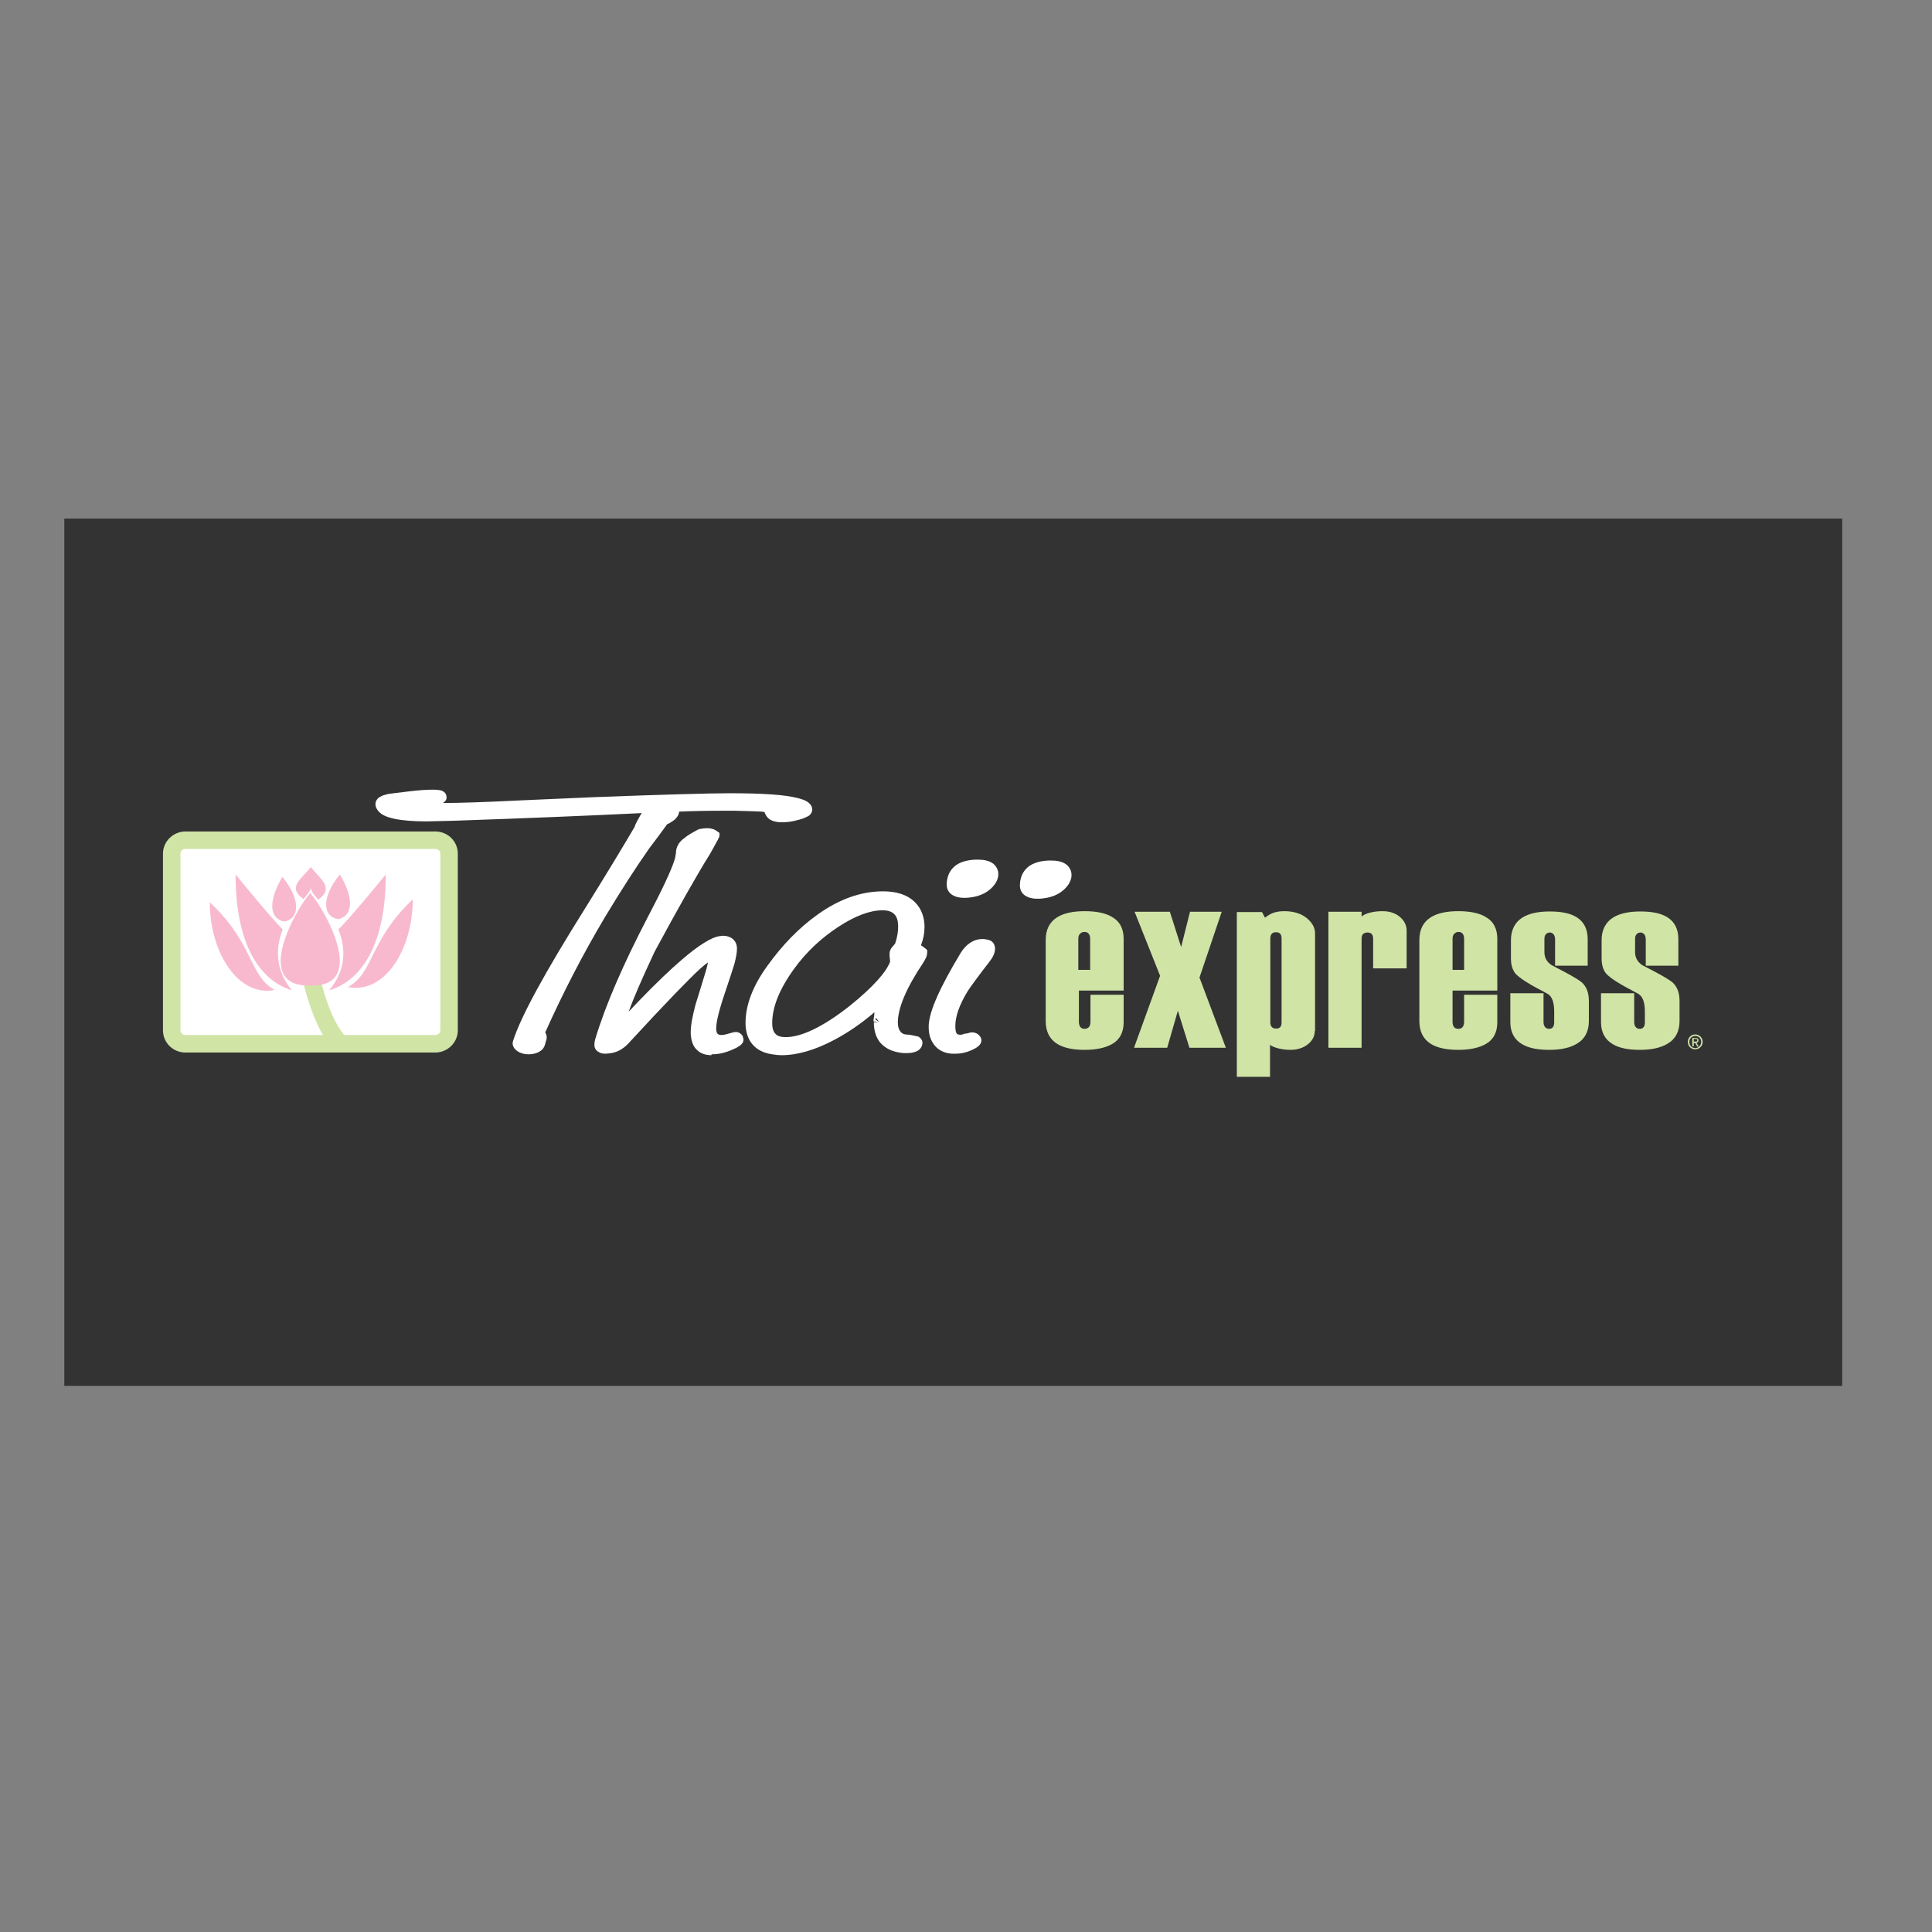 <?xml version="1.0" encoding="UTF-8"?> <svg xmlns="http://www.w3.org/2000/svg" xmlns:xlink="http://www.w3.org/1999/xlink" version="1.1" id="layer" x="0px" y="0px" viewBox="-153 -46 652 652" style="enable-background:new -153 -46 652 652;" xml:space="preserve"><rect x="-153" y="-46" width="652" height="652" fill="#808080" stroke="none"/> <style type="text/css"> .st0{fill:#333333;} .st1{fill:#FFFFFF;} .st2{fill:#D0E4A6;} .st3{fill:#F8B9CE;} </style> <rect id="XMLID_1_" x="-131.3" y="129" class="st0" width="600" height="292.7"></rect> <path id="XMLID_20_" class="st1" d="M-1.4,301.6c0,2.5-2.1,4.6-4.7,4.6h-84.3c-2.6,0-4.7-2-4.7-4.6v-59.6c0-2.5,2.1-4.6,4.7-4.6 h84.3c2.6,0,4.7,2.1,4.7,4.6V301.6z"></path> <path id="XMLID_91_" class="st2" d="M-92.1,242.1v59.6c0,0.9,0.7,1.6,1.7,1.6h84.3c1,0,1.7-0.8,1.7-1.6v-59.6c0-0.9-0.7-1.6-1.7-1.6 h-84.3C-91.4,240.4-92.1,241.2-92.1,242.1 M-90.4,309.2c-4.2,0-7.6-3.3-7.6-7.5v-59.6c0-4.2,3.5-7.5,7.6-7.5h84.3 c4.2,0,7.6,3.3,7.6,7.5v59.6c0,4.2-3.5,7.5-7.6,7.5H-90.4z"></path> <path id="XMLID_88_" class="st2" d="M-50.7,285.4L-50.7,285.4z M-50.7,285.4l5.7-1.4c3,11.9,6.2,17.2,8.7,19.9l-4.3,4 C-44.1,304.1-47.6,297.8-50.7,285.4"></path> <path id="XMLID_11_" class="st3" d="M-48.1,255.7c3.6,3.6,20.2,31.4-0.2,30.9c-20.4,0.5-3.8-27.3-0.2-30.9l0-0.3 c0,0,0.1,0.1,0.2,0.1c0.1-0.1,0.1-0.1,0.2-0.1V255.7 M-82.2,258.5c0,16.7,9.4,32,21.9,29.6C-69,283.3-67.3,272.4-82.2,258.5 M-73.5,249.1c0,32.4,15.1,37.9,19,39.1c-5.6-6.9-5.6-13.9-3.1-20.6C-60.6,264.9-73.5,249.1-73.5,249.1 M-57.7,249.9 c-4.7,8-4.6,13.9,0.5,15.1C-52.1,264.3-51.1,258-57.7,249.9 M-13.7,257.5c-14.8,14-13.1,24.9-21.9,29.6 C-23.1,289.6-13.7,274.3-13.7,257.5 M-22.8,249.1c0,0-12.9,15.8-16,18.5c2.6,6.7,2.6,13.7-3.1,20.6C-37.9,287-22.8,281.5-22.8,249.1 M-38.3,249.1c-6.6,8.1-5.6,14.4-0.5,15.1C-33.7,262.9-33.6,257-38.3,249.1 M-48.1,246.6L-48.1,246.6c-3.2,4.1-8.1,6.8-2.5,10.8 c1.8-2.1,2-2.3,2.5-3.6c0.5,1.5,0.6,1.6,2.5,3.8C-40,253.6-44.9,250.7-48.1,246.6"></path> <path id="XMLID_21_" class="st1" d="M119.4,227.1c0.1,0.7-1.1,1.4-3.4,2c-2,0.5-3.7,0.8-5.1,0.8c-2.5,0-4-0.8-4.3-2.4 c-0.1-0.3,0.3-0.5,1.1-0.7c-0.4-0.4-4.7-0.6-12.7-0.7c-8.1-0.1-15.2,0.1-21.3,0.4c0.6,0.4,0.9,0.8,0.9,1.3c0,1-1.2,2.1-3.5,3.2 c-2,2.8-4.1,5.6-6.2,8.4c-4.7,6.8-9.8,14.6-15.1,23.4c-7.4,12.4-14.3,25.8-20.6,40c0.9,0.5,1.1,1.4,0.5,2.6 c-0.2,1.9-1.6,2.8-4.2,2.8c-1.2,0-2.2-0.2-3-0.7c-0.8-0.5-1.1-1.1-0.8-1.8c2.6-8,10.6-22.6,23.9-43.9c6.7-10.7,12.4-20.1,17.1-28.2 c-0.1-0.3,0.4-1.4,1.5-3.2c1.1-1.8,2-3.1,3-3.7c-16.8,0.8-39.4,1.8-67.8,2.8c-4.7,0.1-7.6,0.2-8.6,0.2c-8.5,0-13.6-1-15.1-3.1 c-0.3-0.4-0.5-0.8-0.5-1.1c0-0.8,1.1-1.4,3.2-1.9c0.4-0.1,2.6-0.3,6.5-0.8c3.3-0.4,5.9-0.6,7.7-0.6c2.3,0,3.4,0.3,3.3,1 c-0.1,0.5-1.6,1-4.7,1.6c-3,0.6-4.6,1-4.6,1.2c0,0.2,1,0.4,2.9,0.5c1.5,0.1,3.5,0.2,6.1,0.2c5.7,0,14.7-0.3,27.2-0.9l25.2-1.2 c23.9-0.9,38.9-1.3,45.1-1.3C110.2,223.3,119,224.5,119.4,227.1 M76.8,242.3c0.1,2.1-3.1,9.6-9.8,22.3c-8.1,15.5-13.9,29-17.4,40.4 c-0.2,0.7-0.3,1.2-0.3,1.5c0.1,1.1,1.2,1.5,3.2,1.2c2.1-0.2,3.9-1.2,5.4-2.8c12.9-13.9,21-22.3,24.3-25.3c2.7-2.4,4.4-3.5,5.1-3.3 c0.3,0,0.4,0.3,0.5,0.7c0.1,0.7-0.2,2.3-1,4.9c-1.1,3.8-2.3,7.6-3.5,11.5c-1.2,4.5-1.7,7.9-1.5,10.1c0.4,3.2,2.1,4.8,5.3,4.8 c1.9,0,4-0.4,6.1-1.3s3.1-1.7,2.8-2.3c-0.2-0.4-0.6-0.6-1.2-0.6c-0.3,0-0.9,0.2-2,0.5c-1.1,0.3-1.9,0.5-2.6,0.5 c-2.1,0-3.3-1.1-3.5-3.2c-0.2-2,0.5-5.6,2.1-10.7c2.5-7.4,3.8-11.5,4.1-12.5c0.6-2.4,0.8-4,0.7-4.9c-0.2-1.9-1.5-2.7-3.8-2.4 c-2.3,0.3-6.3,2.8-11.8,7.4c-4.1,3.5-8.9,8.1-14.5,13.9c-4.3,4.6-6.6,6.9-6.9,6.9c-0.2,0-0.3-0.1-0.3-0.4c-0.2-2.1,3-10.4,9.8-24.9 c8-14.8,14.3-25.9,18.8-33.1c2-3.5,3-5.4,3-5.5c-1.1-0.8-2.6-1-4.6-0.5c-2.3,1.1-3.7,2.1-4.5,2.8C77.4,239.3,76.7,240.6,76.8,242.3 M149,278.6c-1.2,4.1-6,9.4-14.3,16.2c-9.1,7.2-16.6,10.9-22.5,10.9c-4.2,0-6.3-2.1-6.3-6.4c0-5.8,2.6-12.3,7.8-19.4 c4.2-5.7,9.3-10.4,15.3-14.4c6-3.9,11.3-5.9,15.8-5.9c4.6,0,7,2.4,7,7.1c0,2-0.4,4.2-1.2,6.5c-1,1.1-1.5,1.8-1.6,2.1 C148.7,275.9,148.7,277,149,278.6 M155.7,273.8c1.2-2.2,1.8-4.6,1.8-7c0-2.9-0.9-5.3-2.7-7.2c-2.2-2.1-5.4-3.2-9.7-3.2 c-7.2,0-14.3,2.6-21.4,7.7c-5.9,4.2-11.4,9.7-16.4,16.7c-4.7,6.5-7.1,12.6-7.1,18.4c0,5.2,2.5,8.2,7.6,9c1,0.2,2,0.3,3.1,0.3 c5.2,0,10.9-1.7,17.2-5c5.7-3.1,11.2-7,16.4-11.9c-0.5,5.1-0.8,7.5-0.8,7.4c0,4.4,2,7.2,6,8.3c1.1,0.3,2.1,0.4,3,0.4 c2.7,0,4.1-0.7,4.1-1.9c0-0.2-0.1-0.3-0.3-0.4c-1.8-0.4-3.2-0.6-4.2-0.6c-2.5-0.7-3.8-2.6-3.8-5.7c0-5.2,2.9-12.2,8.8-20.9 c0.7-1.1,1.1-2,1.1-2.7C157.3,274.5,156.4,274,155.7,273.8 M172.8,304.5c-0.6,0.2-1.2,0.4-1.6,0.4c-2,0-3.1-1-3.4-3 c-0.5-4,0.9-8.7,4.2-14.2c1.1-1.8,3.5-5.2,7.4-10.1c1.1-1.4,1.6-2.6,1.6-3.6c0-0.9-0.5-1.4-1.6-1.4c-2.7-0.4-5,0.9-6.8,3.9 c-7,11.5-10.5,19.6-10.5,24.2c0,1.7,0.3,3,0.9,4.2c1.3,2.1,3.3,3.2,6.1,3.2c1.7,0,3.4-0.3,4.9-1c1.5-0.7,2.3-1.3,2.3-1.9 c0-0.1,0-0.2-0.1-0.3c-0.4-0.5-0.8-0.7-1.4-0.7c-0.2,0-0.5,0.1-1,0.2C173.5,304.5,173.1,304.5,172.8,304.5 M174.1,255.2 c3.4-0.4,5.8-1.7,7.4-3.9c0.6-0.8,0.9-1.6,0.9-2.3c0-2.2-1.8-3.4-5.4-3.4c-4.4,0-7.2,1.3-8.3,4c-0.4,1-0.5,1.9-0.5,2.6 C168.1,254.7,170.1,255.7,174.1,255.2 M198.8,255.6c3.4-0.4,5.8-1.7,7.4-3.9c0.6-0.8,0.9-1.6,0.9-2.3c0-2.2-1.8-3.4-5.4-3.4 c-4.4,0-7.2,1.3-8.3,4c-0.4,1-0.5,1.9-0.5,2.6C192.9,255,194.8,256,198.8,255.6"></path> <path id="XMLID_28_" class="st1" d="M-19,227.3c1.6,0.3,3.6,0.6,6.1,0.7c-0.2,0-0.3-0.1-0.5-0.1c-0.3-0.1-0.5-0.1-0.9-0.5 c-0.2-0.2-0.6-0.7-0.6-1.3c0-0.6,0.3-1,0.5-1.1c0.2-0.2,0.3-0.3,0.4-0.3c0.2-0.1,0.3-0.2,0.5-0.2c0,0,0,0,0.1,0 c-0.4,0-0.9,0.1-1.3,0.2c-3.8,0.5-6,0.7-6.4,0.8c-0.7,0.1-1.2,0.3-1.5,0.4C-22.5,226.1-21.2,226.8-19,227.3 M110.9,228.3 c1.1,0,2.7-0.2,4.6-0.7c0.6-0.2,1.2-0.3,1.6-0.5c-0.1,0-0.1-0.1-0.2-0.1c-0.9-0.4-2.5-0.8-4.6-1.1c-1.1-0.2-2.3-0.3-3.7-0.4 c0.1,0,0.1,0.1,0.2,0.1l2.6,2.2l-1.9,0.4C109.8,228.2,110.3,228.3,110.9,228.3 M23.4,306c0.5,0.3,1.2,0.5,2.1,0.5 c1.1,0,1.8-0.2,2.1-0.4c0.3-0.2,0.4-0.3,0.5-0.9l0-0.3l0.1-0.3c0.1-0.2,0.1-0.3,0.2-0.4c0,0,0,0,0,0l-1.3-0.7l0.6-1.4 c6.4-14.3,13.3-27.7,20.7-40.2c5.3-8.9,10.4-16.7,15.1-23.5l0,0l0,0c2.1-2.8,4.2-5.6,6.2-8.4l0.2-0.3l0.4-0.2 c1.4-0.6,2.3-1.3,2.5-1.6c0,0-0.1,0-0.1-0.1l-2.2-1.6l-2.5,1.7c-0.6,0.4-1.5,1.5-2.5,3.2c-0.6,1.1-1,1.9-1.2,2.3l0.1,0.3l-0.4,0.6 c-4.7,8.1-10.4,17.5-17.1,28.2C33.8,283.7,25.9,298.3,23.4,306C23.3,306,23.4,306,23.4,306 M21.7,308.8c-0.8-0.5-1.7-1.5-1.7-2.7 c0-0.3,0.1-0.7,0.2-1c2.7-8.3,10.7-22.9,24.1-44.3c6.6-10.6,12.2-19.8,16.9-27.8c0.1-0.5,0.3-0.8,0.5-1.3c0.3-0.6,0.7-1.3,1.2-2.2 c0.2-0.4,0.4-0.7,0.7-1.1c-16.4,0.8-37.7,1.7-64,2.6c-4.7,0.1-7.6,0.2-8.7,0.2c-4.3,0-7.8-0.3-10.5-0.8c-2.7-0.6-4.7-1.3-5.9-2.9 c-0.4-0.6-0.8-1.2-0.8-2.1c0-1.2,0.8-2.1,1.6-2.5c0.8-0.5,1.7-0.7,2.9-1l0.1,0l0,0c0.5-0.1,2.6-0.3,6.5-0.8c3.3-0.4,6-0.6,7.9-0.6 c0.9,0,1.6,0,2.3,0.1c0.7,0.1,1.2,0.2,1.9,0.7c0.4,0.3,0.8,1,0.8,1.7c0,0.1,0,0.2,0,0.2l0,0.1l0,0.1c-0.2,1-0.8,1.2-1.1,1.5 c-0.1,0.1-0.2,0.1-0.3,0.1c5.6,0,14.5-0.3,26.6-0.9L48,223c23.9-0.9,38.9-1.3,45.2-1.3c11.3,0,18.9,0.5,23.3,1.7 c1.5,0.4,2.6,0.8,3.5,1.6c0.5,0.4,1,1.1,1.1,1.9l-1.6,0.3l1.6-0.3l0,0l0,0c0,0.1,0,0.2,0,0.3c0,0.7-0.3,1.2-0.6,1.6 c-0.3,0.4-0.7,0.6-1.1,0.8c-0.8,0.4-1.7,0.8-3,1.1c-2.1,0.6-3.9,0.8-5.5,0.8c-1.4,0-2.7-0.2-3.8-0.8c-1-0.5-1.8-1.6-2.1-2.7 c-0.3,0-0.6,0-0.9-0.1c-2.1-0.1-5.1-0.2-9.1-0.3c-1.3,0-2.6,0-3.9,0c-5.5,0-10.4,0.1-14.9,0.3c-0.1,1.1-0.7,1.9-1.4,2.6 c-0.7,0.6-1.6,1.2-2.7,1.7c-1.9,2.7-3.9,5.3-6,8.1c-4.7,6.7-9.7,14.5-15,23.3c-7.2,12.1-13.9,25-20.1,38.8c0.3,0.5,0.5,1.1,0.5,1.7 c0,0.6-0.2,1.1-0.4,1.7c-0.2,1.2-0.8,2.4-1.9,3c-1.1,0.7-2.4,1-3.9,1C24.1,309.8,22.8,309.5,21.7,308.8 M56,298.5L56,298.5 M83.4,302.4c0,0.4,0,0.7,0.1,1c0.2,1.3,0.5,2.1,1.1,2.5c0.5,0.5,1.3,0.8,2.7,0.8c0,0,0.1,0,0.1,0h0c0.5,0,1,0,1.5-0.1 c-0.7-0.2-1.4-0.5-1.9-1c-1-0.9-1.4-2.1-1.6-3.4c0-0.3-0.1-0.7-0.1-1c0-2.5,0.8-5.8,2.2-10.4c2.4-7.3,3.8-11.5,4.1-12.4 c0.5-1.9,0.7-3.3,0.7-4c0-0.1,0-0.2,0-0.3c-0.1-0.5-0.2-0.7-0.3-0.8c-0.1-0.1-0.4-0.2-1.1-0.2c-0.2,0-0.4,0-0.6,0 c-0.7,0.1-1.9,0.5-3.5,1.5c0.2,0,0.3-0.1,0.5-0.1c0.1,0,0.3,0,0.5,0c0.6,0.1,1.2,0.5,1.4,0.9c0.3,0.5,0.4,0.9,0.4,1.3 c0,0.1,0,0.3,0,0.4c0,1.2-0.4,2.7-1,5.1c-1.1,3.8-2.3,7.6-3.5,11.5C83.9,297.7,83.4,300.5,83.4,302.4 M87.1,310.1 c-1.9,0-3.6-0.5-4.8-1.7c-1.3-1.1-1.9-2.8-2.1-4.6c-0.1-0.4-0.1-0.9-0.1-1.4c0-2.4,0.6-5.5,1.6-9.3l0,0l0,0 c1.2-3.9,2.4-7.7,3.5-11.4c0.3-1.2,0.6-2.1,0.7-2.9c-0.7,0.5-1.6,1.2-2.7,2.2c-3.2,2.9-11.4,11.3-24.2,25.2c-1.8,1.9-4,3.1-6.5,3.3 c-0.4,0-0.8,0.1-1.1,0.1c-0.8,0-1.7-0.1-2.4-0.6c-0.8-0.4-1.4-1.3-1.4-2.2c0-0.1,0-0.3,0-0.4c0-0.6,0.1-1.2,0.3-1.8 c3.5-11.6,9.4-25.1,17.5-40.7c4.9-9.3,8-15.9,9.1-19.3c0.4-1.1,0.5-1.9,0.5-2.2c0,0,0,0,0-0.1l1.6-0.1l1.6-0.1c0,0.1,0,0.2,0,0.2 c0,0.9-0.3,1.9-0.7,3.2c-0.4,1.3-1.1,2.8-1.9,4.7c-1.7,3.8-4.1,8.8-7.4,15c-8.1,15.5-13.9,28.9-17.3,40.2c-0.1,0.3-0.1,0.5-0.2,0.7 c0.1,0,0.3,0.1,0.6,0.1c0.2,0,0.5,0,0.8-0.1c1.7-0.2,3.1-0.9,4.4-2.3c10.5-11.3,17.8-18.9,22-23.1c-3.9,3.4-8.5,7.8-13.8,13.3 c-3,3.3-5.1,5.3-6.2,6.4c-0.4,0.4-0.6,0.6-1.1,0.8c-0.1,0.1-0.3,0.2-0.8,0.2v0c0,0,0,0,0,0c0,0-0.1,0-0.1,0c-0.6,0-1.3-0.4-1.5-0.8 c-0.3-0.4-0.3-0.8-0.4-1c0-0.2,0-0.3,0-0.4c0-1,0.3-2,0.7-3.4c0.4-1.4,1.1-3.1,1.9-5.2c1.7-4.2,4.1-9.7,7.4-16.8l0,0l0,0 c8-14.8,14.3-25.9,18.8-33.2c0.9-1.6,1.6-2.9,2.1-3.8c-0.1,0-0.2,0-0.2,0c-0.4,0-0.9,0.1-1.5,0.2c-2.1,1.1-3.5,2-3.9,2.4l-0.1,0.1 l-0.1,0.1c-1.1,0.8-1.4,1.4-1.4,2.3c0,0.1,0,0.1,0,0.2l-1.6,0.1l-1.6,0.1c0-0.1,0-0.2,0-0.4c0-2,1.1-3.9,2.8-5c1-0.9,2.5-1.8,4.8-3 l0.2-0.1l0.2,0c0.9-0.2,1.7-0.3,2.5-0.3c1.3,0,2.5,0.3,3.5,1.1l0.7,0.5v0.8v0c0,0.4-0.1,0.5-0.1,0.6c0,0.1-0.1,0.1-0.1,0.2 c-0.1,0.1-0.1,0.2-0.2,0.4c-0.1,0.3-0.3,0.6-0.6,1.1c-0.5,0.9-1.2,2.3-2.2,4l0,0l0,0c-4.5,7.2-10.7,18.2-18.7,33 c-4.4,9.4-7.3,16.1-8.7,20.2c0.9-1,2.1-2.2,3.5-3.7c5.6-5.8,10.5-10.5,14.6-14c2.8-2.4,5.2-4.2,7.3-5.5c2.1-1.3,3.8-2.1,5.4-2.3 c0.3,0,0.7-0.1,1-0.1c1.1,0,2.3,0.3,3.2,1c0.9,0.7,1.4,1.8,1.5,2.9c0,0.2,0,0.4,0,0.6c0,1.2-0.3,2.7-0.8,4.8l0,0l0,0 c-0.3,1-1.6,5.1-4.1,12.5c-1.4,4.4-2.1,7.6-2.1,9.4c0,0.2,0,0.5,0,0.6c0.1,0.8,0.3,1.1,0.5,1.3c0.2,0.2,0.6,0.4,1.3,0.4 c0.4,0,1.1-0.1,2.1-0.4c1.1-0.3,1.7-0.5,2.3-0.6c0.1,0,0.2,0,0.4,0c0.9-0.1,2,0.6,2.4,1.5l0,0.1l0,0.1c0.1,0.3,0.2,0.5,0.2,0.8 c0,0.6-0.2,1.1-0.5,1.4c-0.3,0.4-0.6,0.6-0.9,0.8c-0.7,0.5-1.5,0.9-2.5,1.3c-2.3,1-4.5,1.5-6.6,1.5H87.1L87.1,310.1L87.1,310.1z M143.7,298.9l-1-1.3c-0.2,0.1-0.3,0.3-0.3,0.4L143.7,298.9L143.7,298.9z M143.7,298.9v-1.6V298.9z M129.9,266.8 c-5.8,3.8-10.8,8.5-14.8,14c-5.1,7-7.5,13.1-7.5,18.5c0,1.9,0.5,3,1.1,3.6c0.6,0.7,1.7,1.1,3.5,1.1c5.2,0,12.5-3.4,21.5-10.5 c8-6.4,12.5-11.6,13.7-15c-0.1-0.9-0.2-1.6-0.2-2.3c0-0.5,0-0.9,0.2-1.4c0.2-0.6,0.4-0.8,0.7-1.2c0.3-0.3,0.6-0.7,1-1.2 c0.7-2.1,1-4,1-5.7c0-2.1-0.5-3.4-1.3-4.2c-0.8-0.8-2-1.3-4-1.3c0,0,0,0,0,0C140.7,261.2,135.7,263,129.9,266.8 M146.5,303.4 c0.8,1,1.9,1.8,3.6,2.3c0.1,0,0.3,0.1,0.4,0.1c-1-0.5-1.9-1.2-2.5-2.2c-0.9-1.3-1.2-2.9-1.2-4.7c0-5.8,3.1-13,9-21.8 c0.3-0.4,0.5-0.8,0.6-1.1c-0.5-0.4-1-0.6-1.3-0.7l-1.9-0.6l0.9-1.7c1.1-2,1.6-4.1,1.6-6.2c0-2.6-0.8-4.5-2.2-6 c-1.4-1.4-3.4-2.3-6.1-2.6c1.4,0.3,2.7,1,3.7,2c1.6,1.6,2.2,3.9,2.2,6.5c0,2.2-0.5,4.6-1.3,7.1l-0.1,0.3l-0.2,0.2 c-0.7,0.8-1.2,1.4-1.3,1.6c0,0,0,0,0,0c0,0.1,0,0.2,0,0.3c0,0.4,0.1,1.2,0.2,2.1l-1.6,0.3l1.6-0.3l0.1,0.4l-0.1,0.4 c-1.4,4.8-6.4,10.1-14.9,17c-2.9,2.3-5.7,4.3-8.3,5.9c5.6-3,10.9-6.9,16-11.6l3.2-3l-0.5,4.4c-0.5,4.2-0.7,6.7-0.8,7.3 c0,0,0,0.1,0,0.1C145.3,301,145.8,302.3,146.5,303.4 M124.6,265.4c-5.7,4.1-11.1,9.5-16,16.3c-4.6,6.3-6.8,12.1-6.8,17.4 c0,2.4,0.6,4,1.5,5.1c1,1.1,2.4,1.9,4.7,2.3h0l0,0c0.1,0,0.2,0,0.3,0.1c-0.8-0.3-1.5-0.8-2.1-1.4c-1.4-1.5-2-3.5-2-5.9 c0-6.3,2.8-13.1,8.1-20.4c4.3-5.8,9.5-10.7,15.7-14.8c4.3-2.8,8.3-4.7,12-5.6C135,259.4,129.8,261.7,124.6,265.4 M107.6,309.8 L107.6,309.8c-2.8-0.4-5.1-1.5-6.7-3.4c-1.6-1.9-2.3-4.4-2.3-7.2c0-6.2,2.6-12.7,7.4-19.3c5.1-7.1,10.7-12.8,16.7-17.1 c7.3-5.3,14.8-8,22.3-8c4.5,0,8.2,1.1,10.8,3.7c2.1,2.1,3.2,5,3.2,8.3c0,2.1-0.4,4.2-1.2,6.2c0.5,0.3,1,0.7,1.5,1.1l0.6,0.5v0.8 c0,1.3-0.6,2.3-1.4,3.6c-5.8,8.6-8.5,15.4-8.5,20c0,1.4,0.3,2.3,0.7,2.9c0.4,0.6,0.9,1,1.8,1.2c1.2,0,2.6,0.3,4.3,0.7l0.3,0.1 l0.2,0.2c0.5,0.3,1,1,1,1.8c0,0.6-0.2,1.3-0.6,1.8c-0.4,0.5-0.9,0.9-1.4,1.1c-1.1,0.5-2.3,0.6-3.8,0.6c-1.1,0-2.2-0.2-3.4-0.5 c-2.3-0.6-4.1-1.8-5.4-3.5c-1.2-1.7-1.8-3.9-1.8-6.4h1.6h0l-0.1,0l-1.5-0.3l1,0.2l-1.1-0.2c0,0,0,0,0-0.1c0-0.1,0-0.2,0-0.3 c0-0.3,0.1-0.8,0.2-1.4c0-0.4,0.1-0.8,0.1-1.3c-4.3,3.7-8.8,6.8-13.5,9.3c-6.4,3.4-12.4,5.2-17.9,5.2 C109.8,310.1,108.7,310,107.6,309.8 M173.9,277.3c-3.5,5.7-6.1,10.6-7.8,14.5c-1.7,3.9-2.5,7-2.5,8.8c0,1.4,0.3,2.5,0.7,3.3 c1,1.6,2.3,2.3,4.7,2.4c0.2,0,0.4,0,0.6,0c-0.7-0.2-1.4-0.5-2-1c-0.9-0.8-1.4-2-1.6-3.3c-0.1-0.6-0.1-1.3-0.1-1.9 c0-4.1,1.6-8.5,4.6-13.3c1.2-2,3.6-5.3,7.5-10.2c0.8-1.1,1.2-1.9,1.3-2.4c0,0,0,0-0.1,0h-0.1l-0.1,0c-0.2,0-0.4,0-0.6,0 C176.8,274.2,175.4,275,173.9,277.3 M161.6,305.6c-0.8-1.4-1.2-3.1-1.2-5c0-2.7,1-6,2.8-10.1c1.8-4.1,4.5-9.1,8-14.9 c1.8-2.9,4.3-4.7,7.4-4.7c0.3,0,0.7,0,1,0.1c0.7,0.1,1.5,0.2,2.2,0.8c0.7,0.6,1,1.5,1,2.3c0,1.6-0.8,3.1-2,4.6 c-3.8,4.9-6.2,8.2-7.3,9.9c-2.8,4.6-4.1,8.5-4.1,11.6c0,0.5,0,1,0.1,1.5c0.1,0.7,0.3,1.1,0.5,1.2c0.2,0.2,0.5,0.3,1.3,0.3 c0.2,0,0.6-0.1,1.1-0.3l0.3-0.1h0.3c0,0,0.2,0,0.6-0.1c0.5-0.2,0.9-0.3,1.5-0.3c1,0,2,0.5,2.5,1.2c0.4,0.4,0.6,1,0.6,1.4 c0,1.1-0.6,1.7-1.2,2.2c-0.6,0.5-1.3,0.8-2.1,1.2c-1.8,0.8-3.6,1.2-5.6,1.2c-0.1,0-0.1,0-0.2,0C165.8,309.7,163.1,308.3,161.6,305.6 M173.9,253.6l0.2,1.6L173.9,253.6c3.1-0.4,5-1.4,6.2-3.2c0.4-0.6,0.6-1.1,0.6-1.4c0-0.7-0.1-0.8-0.6-1.1c-0.5-0.3-1.6-0.6-3.2-0.6 c-2.1,0-3.6,0.3-4.7,0.8c-1.1,0.5-1.7,1.2-2.1,2.2c-0.3,0.9-0.4,1.5-0.4,2c0,0.7,0.1,0.8,0.4,1c0.3,0.2,1,0.5,2.2,0.5 C172.8,253.7,173.3,253.7,173.9,253.6z M168.2,255.9c-1.2-0.8-1.8-2.2-1.7-3.6c0-1,0.2-2,0.6-3.1l0,0l0,0c0.7-1.7,2-3.1,3.7-3.9 c1.7-0.8,3.7-1.2,6.1-1.2c2,0,3.6,0.3,4.9,1.1c1.3,0.8,2.2,2.4,2.1,3.9c0,1.2-0.5,2.3-1.1,3.2c-1.9,2.7-4.9,4.2-8.6,4.6 c-0.7,0.1-1.3,0.1-1.9,0.1C170.8,257,169.4,256.7,168.2,255.9 M198.8,255.6l-0.2-1.6c3.1-0.4,5-1.4,6.2-3.2c0.4-0.6,0.6-1.1,0.6-1.4 c0-0.7-0.1-0.8-0.6-1.1c-0.5-0.3-1.6-0.6-3.2-0.6c-2,0-3.6,0.3-4.7,0.8c-1.1,0.5-1.7,1.2-2.1,2.2c-0.3,0.9-0.4,1.5-0.4,2 c0,0.7,0.1,0.8,0.4,1c0.3,0.2,1,0.5,2.2,0.5c0.5,0,1,0,1.5-0.1L198.8,255.6z M192.9,256.2c-1.2-0.8-1.8-2.2-1.7-3.6 c0-1,0.2-2,0.6-3.1l0,0l0,0c0.7-1.7,2-3.1,3.7-3.9c1.7-0.8,3.7-1.2,6.1-1.2c2,0,3.6,0.3,4.9,1.1c1.3,0.8,2.2,2.4,2.1,3.9 c0,1.2-0.5,2.3-1.1,3.2c-1.9,2.7-4.9,4.2-8.6,4.6c-0.7,0.1-1.3,0.1-1.9,0.1C195.5,257.3,194.1,257,192.9,256.2"></path> <path id="XMLID_2_" class="st2" d="M214.9,281.3v-10.5c0-0.8-0.2-1.3-0.5-1.7c-0.3-0.4-0.8-0.6-1.5-0.6c-0.5,0-1,0.2-1.4,0.6 c-0.4,0.4-0.6,0.9-0.6,1.7v10.5H214.9z M226.2,299c0,3.4-1.3,5.9-4,7.4c-2.2,1.2-5.2,1.9-9.2,1.9c-4,0-7.1-0.7-9.2-2 c-2.6-1.6-3.9-4.2-3.9-7.7v-27.4c0-3.5,1.3-6,3.8-7.6c2.2-1.4,5.3-2.1,9.3-2.1c3.9,0,7,0.6,9.2,1.9c2.7,1.5,4,4,4,7.4v17.5h-15.1 v10.6c0,0.7,0.2,1.3,0.5,1.7c0.3,0.4,0.8,0.6,1.4,0.6c0.6,0,1.1-0.2,1.5-0.6c0.3-0.4,0.5-1,0.5-1.7v-9.2h11.2V299z M260.7,307.6 h-12.3l-3.9-12.5l-3.6,12.5h-11.2l8.8-24.3l-8.6-21.6h11.9l3.8,11.9l3-11.9h10.7l-7.5,22.2L260.7,307.6z M279.5,299.1v-28.4 c0-1.4-0.6-2.1-1.9-2.1c-0.6,0-1.1,0.2-1.4,0.5c-0.3,0.4-0.5,0.9-0.5,1.6v28.4c0,0.6,0.2,1.1,0.5,1.5c0.4,0.4,0.8,0.5,1.4,0.5 C278.8,301.2,279.5,300.5,279.5,299.1 M290.7,301.9c0,1.8-0.8,3.3-2.3,4.5c-1.5,1.2-3.5,1.9-5.9,1.9c-1.5,0-2.9-0.2-4.1-0.5 c-1.2-0.3-2.2-0.7-2.8-1.2v10.8h-11.2v-55.6h8.5l1,1.9c0.8-0.6,1.4-1,2-1.3c1.2-0.6,2.7-0.9,4.5-0.9c3.2,0,5.8,0.8,7.8,2.5 c1.7,1.5,2.6,3.1,2.6,5V301.9z M321.6,280.8h-11.2v-10c0-1.4-0.6-2.1-1.9-2.1c-0.7,0-1.1,0.2-1.5,0.5c-0.3,0.3-0.5,0.8-0.5,1.5v36.9 h-11.2v-45.9h11.2v1.6c0.6-0.5,1.6-1,2.8-1.3c1.2-0.3,2.6-0.5,4.2-0.5c2.4,0,4.3,0.6,5.9,1.9c1.5,1.3,2.3,2.8,2.3,4.6V280.8z M341.1,281.3v-10.5c0-0.8-0.2-1.3-0.5-1.7c-0.3-0.4-0.8-0.6-1.4-0.6c-0.5,0-1,0.2-1.4,0.6c-0.4,0.4-0.6,0.9-0.6,1.7v10.5H341.1z M352.3,299c0,3.4-1.3,5.9-4,7.4c-2.2,1.2-5.2,1.9-9.2,1.9c-4,0-7.1-0.7-9.2-2c-2.6-1.6-3.9-4.2-3.9-7.7v-27.4c0-3.5,1.3-6,3.8-7.6 c2.2-1.4,5.3-2.1,9.3-2.1c3.9,0,7,0.6,9.2,1.9c2.7,1.5,4,4,4,7.4v17.5h-15.1v10.6c0,0.7,0.2,1.3,0.5,1.7c0.3,0.4,0.8,0.6,1.5,0.6 c0.6,0,1.1-0.2,1.4-0.6c0.3-0.4,0.5-1,0.5-1.7v-9.2h11.2V299z M383.2,298.6c0,3.4-1.3,6-4,7.6c-2.3,1.4-5.4,2.1-9.4,2.1 c-3.9,0-6.9-0.6-9.1-1.9c-2.6-1.5-4-4-4-7.4v-9.8h11.2v9.7c0,0.8,0.2,1.3,0.5,1.7c0.3,0.4,0.8,0.6,1.4,0.6c0.6,0,1-0.2,1.3-0.6 c0.3-0.4,0.4-1,0.4-1.7v-3.5c0-3.1-0.7-5.1-2.2-6c-2-1.1-4-2.1-5.7-3.1c-2.6-1.5-4.4-2.8-5.3-3.9c-0.9-1.2-1.4-2.8-1.4-5v-6.1 c0-3.4,1.3-6,3.8-7.6c2.2-1.4,5.3-2.1,9.3-2.1c3.9,0,6.9,0.6,9,1.9c2.5,1.5,3.8,4,3.8,7.4v9h-11v-8.9c0-0.7-0.2-1.3-0.5-1.7 c-0.4-0.4-0.8-0.6-1.3-0.6c-0.5,0-1,0.2-1.3,0.6c-0.4,0.4-0.5,0.9-0.5,1.7v4.3c0,1.9,0.8,3.3,2.4,4.4l4.4,2.3 c3.2,1.7,5.1,2.9,5.9,3.6c1.6,1.5,2.3,3.6,2.3,6.2V298.6z M413.8,298.6c0,3.4-1.3,6-4,7.6c-2.3,1.4-5.4,2.1-9.4,2.1 c-3.9,0-6.9-0.6-9.1-1.9c-2.6-1.5-4-4-4-7.4v-9.8h11.2v9.7c0,0.8,0.2,1.3,0.5,1.7c0.3,0.4,0.8,0.6,1.4,0.6c0.6,0,1-0.2,1.3-0.6 c0.3-0.4,0.4-1,0.4-1.7v-3.5c0-3.1-0.7-5.1-2.2-6c-2-1.1-4-2.1-5.7-3.1c-2.6-1.5-4.4-2.8-5.3-3.9c-0.9-1.2-1.4-2.8-1.4-5v-6.1 c0-3.4,1.3-6,3.8-7.6c2.2-1.4,5.3-2.1,9.3-2.1c3.9,0,6.9,0.6,9,1.9c2.5,1.5,3.8,4,3.8,7.4v9h-11v-8.9c0-0.7-0.2-1.3-0.5-1.7 c-0.4-0.4-0.8-0.6-1.3-0.6c-0.5,0-1,0.2-1.3,0.6c-0.4,0.4-0.5,0.9-0.5,1.7v4.3c0,1.9,0.8,3.3,2.4,4.4l4.4,2.3 c3.2,1.7,5.1,2.9,5.9,3.6c1.6,1.5,2.3,3.6,2.3,6.2V298.6z M419.1,305.5c0.4,0,0.7,0,0.7-0.5c0-0.4-0.3-0.4-0.6-0.4h-0.6v0.9H419.1z M418.5,307.1h-0.4v-2.8h1.1c0.7,0,1,0.2,1,0.8c0,0.5-0.3,0.7-0.7,0.8l0.8,1.3h-0.5l-0.7-1.2h-0.5V307.1z M419.1,307.7 c1.1,0,2-0.9,2-2.1c0-1.2-0.9-2-2-2c-1.1,0-2,0.9-2,2C417.1,306.8,417.9,307.7,419.1,307.7 M416.6,305.6c0-1.4,1.1-2.5,2.5-2.5 c1.3,0,2.5,1,2.5,2.5c0,1.4-1.1,2.5-2.5,2.5C417.7,308.1,416.6,307.1,416.6,305.6"></path> </svg> 